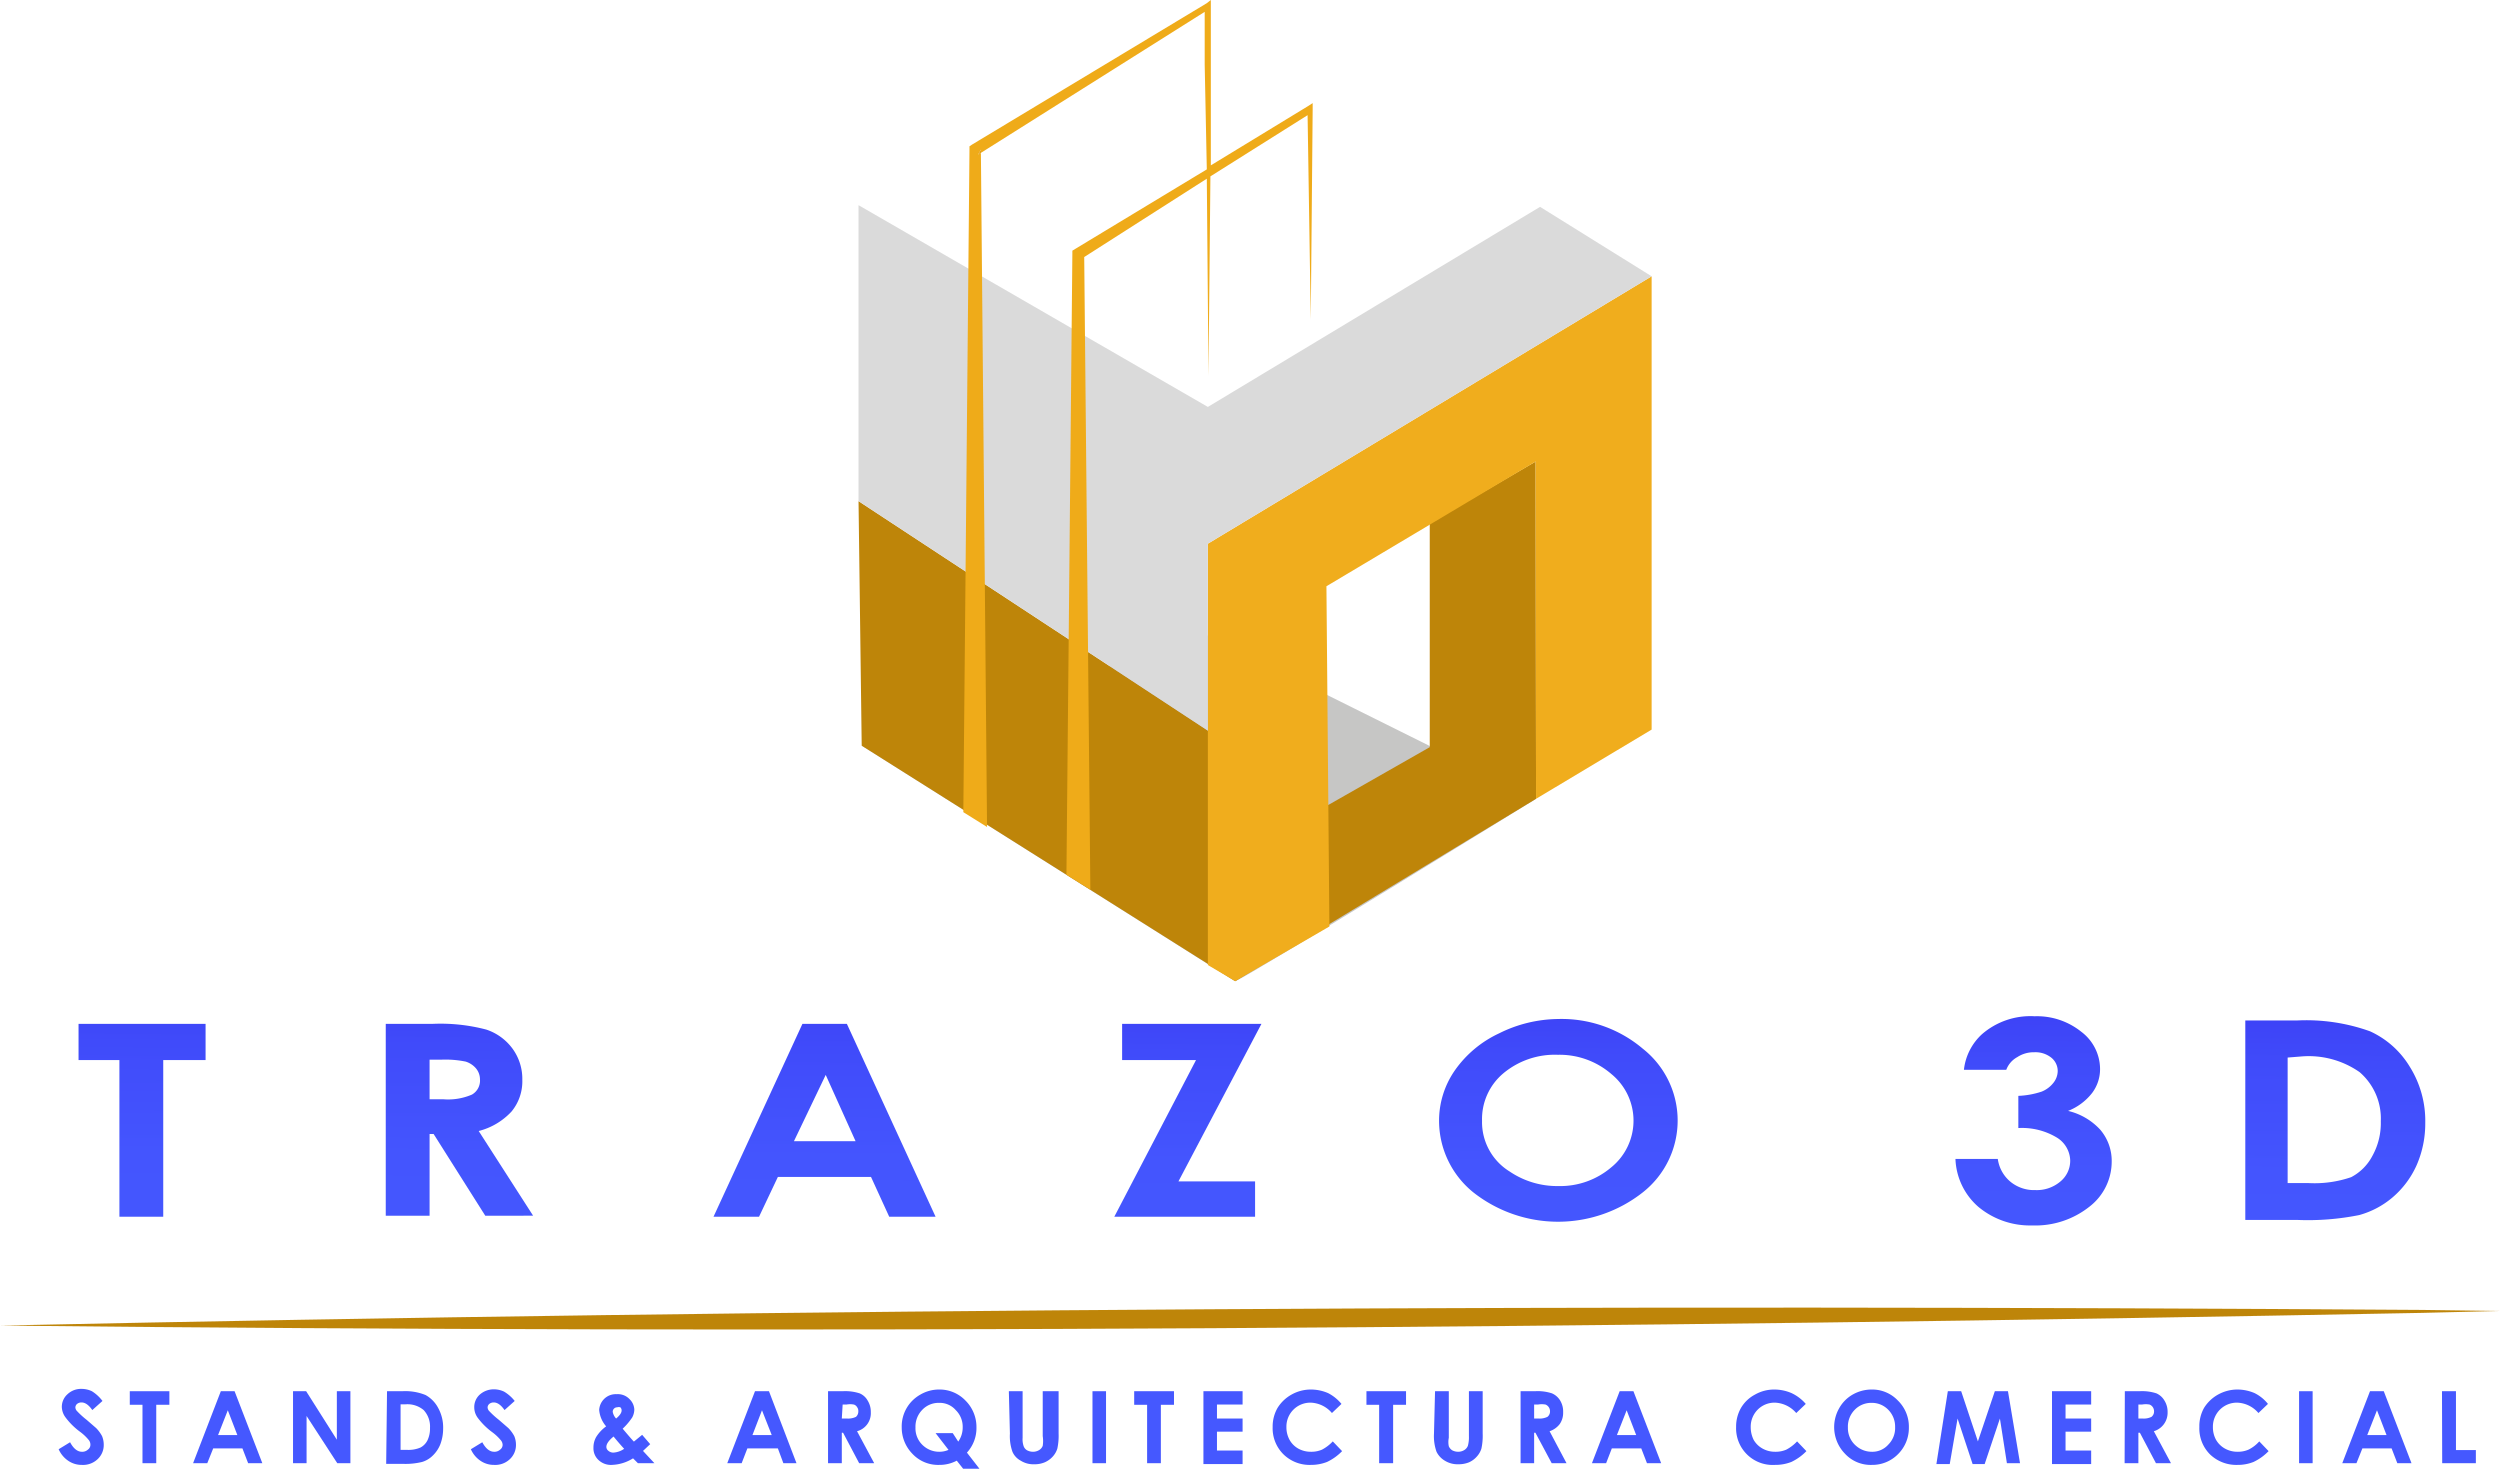 <svg xmlns="http://www.w3.org/2000/svg" xmlns:xlink="http://www.w3.org/1999/xlink" viewBox="0 0 118.08 69.37"><defs><style>.cls-1{isolation:isolate;}.cls-2{opacity:0.25;mix-blend-mode:multiply;}.cls-3{fill:#c6c6c5;}.cls-4{fill:#be8509;}.cls-5{fill:#f0ad1d;}.cls-6{fill:#dadada;}.cls-7{fill:#da8f0a;}.cls-8{fill:#efab19;}.cls-9{fill:url(#Degradado_sin_nombre_6);}.cls-10{fill:url(#Degradado_sin_nombre_2);}.cls-11{fill:url(#Degradado_sin_nombre_2-2);}.cls-12{fill:url(#Degradado_sin_nombre_2-3);}.cls-13{fill:url(#Degradado_sin_nombre_2-4);}.cls-14{fill:url(#Degradado_sin_nombre_2-5);}.cls-15{fill:url(#Degradado_sin_nombre_2-6);}.cls-16{fill:url(#Degradado_sin_nombre_2-7);}.cls-17{fill:#4558ff;}</style><radialGradient id="Degradado_sin_nombre_6" cx="59.04" cy="62.26" r="41.75" gradientUnits="userSpaceOnUse"><stop offset="0" stop-color="#2500db"></stop><stop offset="0.01" stop-color="#2704dd"></stop><stop offset="0.09" stop-color="#3222e9"></stop><stop offset="0.17" stop-color="#3a3af3"></stop><stop offset="0.26" stop-color="#404bfa"></stop><stop offset="0.35" stop-color="#4455fe"></stop><stop offset="0.47" stop-color="#4558ff"></stop><stop offset="1" stop-color="#2500db"></stop></radialGradient><linearGradient id="Degradado_sin_nombre_2" x1="6.84" y1="35.96" x2="6.6" y2="60.52" gradientUnits="userSpaceOnUse"><stop offset="0" stop-color="#2500db"></stop><stop offset="0.02" stop-color="#2704dd"></stop><stop offset="0.18" stop-color="#3222e9"></stop><stop offset="0.36" stop-color="#3a3af3"></stop><stop offset="0.54" stop-color="#404bfa"></stop><stop offset="0.75" stop-color="#4455fe"></stop><stop offset="1" stop-color="#4558ff"></stop></linearGradient><linearGradient id="Degradado_sin_nombre_2-2" x1="21.86" y1="36.1" x2="21.62" y2="60.67" xlink:href="#Degradado_sin_nombre_2"></linearGradient><linearGradient id="Degradado_sin_nombre_2-3" x1="39.15" y1="36.27" x2="38.91" y2="60.84" xlink:href="#Degradado_sin_nombre_2"></linearGradient><linearGradient id="Degradado_sin_nombre_2-4" x1="56.24" y1="36.44" x2="56" y2="61" xlink:href="#Degradado_sin_nombre_2"></linearGradient><linearGradient id="Degradado_sin_nombre_2-5" x1="73.73" y1="36.61" x2="73.49" y2="61.17" xlink:href="#Degradado_sin_nombre_2"></linearGradient><linearGradient id="Degradado_sin_nombre_2-6" x1="96.23" y1="36.82" x2="95.99" y2="61.39" xlink:href="#Degradado_sin_nombre_2"></linearGradient><linearGradient id="Degradado_sin_nombre_2-7" x1="110.43" y1="36.96" x2="110.19" y2="61.53" xlink:href="#Degradado_sin_nombre_2"></linearGradient></defs><g class="cls-1"><g id="Capa_1" data-name="Capa 1"><image class="cls-2" width="258" height="194" transform="translate(27.63 16.83) scale(0.24)"></image><path class="cls-3" d="M58.34,46.35c.72-.29,14.21-8.62,14.21-8.62L57,30,40.7,35.22Z"></path><polygon class="cls-4" points="40.55 23.67 40.7 35.22 58.34 46.34 72.55 37.73 72.53 21.8 67.53 24.71 67.53 35.29 62.74 38.02 57.05 34.51 40.55 23.67"></polygon><polygon class="cls-5" points="78.01 34.46 78.01 13.05 57.05 25.68 57.05 45.58 58.34 46.34 62.79 43.76 62.65 27.69 72.53 21.8 72.55 37.73 78.01 34.46"></polygon><polygon class="cls-6" points="40.55 9.69 57.05 19.22 72.74 9.77 78.01 13.05 57.05 25.68 57.05 34.51 40.55 23.67 40.55 9.69"></polygon><polygon class="cls-7" points="46.2 7.3 46.33 7.22 46.33 7.07 46.2 7.3"></polygon><path class="cls-8" d="M61.8,5,57.19,7.81l0,0,0-5V2.39l0-2.11V0L57,.15,45.91,6.83l-.12.08v.16L45.5,38.36l1.12.7L46.33,7.22l-.13.08.13-.23v.15L56.9.56l0,2v.49L57,8l-6.22,3.76-.13.08v.15l-.28,29.33,1.13.7-.29-29.88L57,8.44l.08,9.31.09-9.42.08-.05h0l4.51-2.84.15,9.66L62,5.16V4.87Z"></path><line class="cls-9" y1="62.61" x2="118.08" y2="61.92"></line><path class="cls-4" d="M0,62.61c37.87-.81,76.51-1,114.39-.74l3.69.05-3.69.09c-37.87.73-76.51,1-114.39.6Z"></path><path class="cls-10" d="M3.71,48.36h6v1.71h-2v7.4H5.64v-7.4H3.71Z"></path><path class="cls-11" d="M18.22,48.36h2.19a8.46,8.46,0,0,1,2.56.27,2.52,2.52,0,0,1,1.23.89A2.42,2.42,0,0,1,24.67,51a2.24,2.24,0,0,1-.51,1.5,3.18,3.18,0,0,1-1.55.92l2.57,4H22.92l-2.44-3.86h-.19v3.86H18.22Zm2.07,3.56h.64a2.85,2.85,0,0,0,1.36-.22.76.76,0,0,0,.38-.72.81.81,0,0,0-.19-.52,1.05,1.05,0,0,0-.49-.32,4.81,4.81,0,0,0-1.14-.09h-.56Z"></path><path class="cls-12" d="M37.9,48.36H40l4.19,9.11H42l-.86-1.88H36.74l-.89,1.88H33.7ZM39,50.77,37.5,53.9h2.91Z"></path><path class="cls-13" d="M53,48.36h6.58L55.66,55.8h3.62v1.67H52.63l3.86-7.4H53Z"></path><path class="cls-14" d="M73.59,48.13a5.93,5.93,0,0,1,4,1.4,4.32,4.32,0,0,1,0,6.79,6.47,6.47,0,0,1-8,0,4.35,4.35,0,0,1-1.62-3.37,4.16,4.16,0,0,1,.75-2.4,5.26,5.26,0,0,1,2.08-1.74A6.36,6.36,0,0,1,73.59,48.13Zm0,1.69A3.79,3.79,0,0,0,71,50.7a2.82,2.82,0,0,0-1,2.24,2.74,2.74,0,0,0,1.3,2.39,4,4,0,0,0,2.3.69,3.72,3.72,0,0,0,2.51-.89,2.84,2.84,0,0,0,0-4.4A3.74,3.74,0,0,0,73.57,49.82Z"></path><path class="cls-15" d="M94.76,50.53h-2a2.67,2.67,0,0,1,.85-1.68A3.49,3.49,0,0,1,96.1,48a3.34,3.34,0,0,1,2.2.73,2.21,2.21,0,0,1,.89,1.75,1.87,1.87,0,0,1-.38,1.15,2.69,2.69,0,0,1-1.13.84,3,3,0,0,1,1.52.89,2.27,2.27,0,0,1,.54,1.5A2.69,2.69,0,0,1,98.68,57a4.11,4.11,0,0,1-2.7.88A3.81,3.81,0,0,1,93.44,57a3.15,3.15,0,0,1-1.08-2.26h2A1.7,1.7,0,0,0,95,55.85a1.76,1.76,0,0,0,1.13.36,1.72,1.72,0,0,0,1.18-.4,1.27,1.27,0,0,0,.47-1,1.31,1.31,0,0,0-.63-1.08,3.19,3.19,0,0,0-1.82-.45V51.76a4,4,0,0,0,1.1-.2,1.34,1.34,0,0,0,.56-.42.91.91,0,0,0,.2-.55.81.81,0,0,0-.31-.64,1.2,1.2,0,0,0-.8-.25,1.41,1.41,0,0,0-.8.23A1.13,1.13,0,0,0,94.76,50.53Z"></path><path class="cls-16" d="M106.05,48.2h2.42a8.92,8.92,0,0,1,3.47.51,4.25,4.25,0,0,1,1.87,1.66,4.82,4.82,0,0,1,.74,2.67,4.91,4.91,0,0,1-.41,2A4.31,4.31,0,0,1,113,56.56a4.12,4.12,0,0,1-1.57.83,12.28,12.28,0,0,1-2.92.23h-2.46Zm2,1.75v5.93h1a5.34,5.34,0,0,0,2-.28,2.37,2.37,0,0,0,1-1,3.19,3.19,0,0,0,.4-1.64,2.89,2.89,0,0,0-1-2.32,4.19,4.19,0,0,0-2.77-.74Z"></path><path class="cls-17" d="M4.84,66.17l-.48.43q-.25-.36-.51-.36a.33.33,0,0,0-.21.07.23.23,0,0,0-.08.16.27.27,0,0,0,.06.16,4,4,0,0,0,.47.43l.45.39a1.66,1.66,0,0,1,.28.38,1.06,1.06,0,0,1,.08.4.91.91,0,0,1-.29.69,1,1,0,0,1-.75.27A1.11,1.11,0,0,1,3.23,69a1.28,1.28,0,0,1-.46-.55l.54-.33c.16.3.35.45.56.45a.39.39,0,0,0,.28-.1.28.28,0,0,0,.12-.22A.35.35,0,0,0,4.18,68a2.28,2.28,0,0,0-.38-.36,3.28,3.28,0,0,1-.71-.7.86.86,0,0,1-.17-.49.8.8,0,0,1,.27-.6.93.93,0,0,1,.67-.25,1.13,1.13,0,0,1,.48.11A1.85,1.85,0,0,1,4.84,66.17Z"></path><path class="cls-17" d="M6.13,65.71H8v.64H7.38v2.76H6.73V66.35h-.6Z"></path><path class="cls-17" d="M10.43,65.71h.65l1.31,3.4h-.67l-.27-.7H10.07l-.28.7H9.12Zm.33.9-.46,1.17h.91Z"></path><path class="cls-17" d="M13.84,65.71h.62L15.91,68V65.71h.64v3.4h-.62l-1.45-2.23v2.23h-.64Z"></path><path class="cls-17" d="M18.28,65.71H19a2.55,2.55,0,0,1,1.1.18,1.48,1.48,0,0,1,.59.6,1.91,1.91,0,0,1,.24,1,2.09,2.09,0,0,1-.13.72,1.5,1.5,0,0,1-.36.54,1.2,1.2,0,0,1-.5.3,3.31,3.31,0,0,1-.93.09h-.77Zm.64.62v2.15h.3a1.44,1.44,0,0,0,.64-.11.78.78,0,0,0,.33-.34,1.29,1.29,0,0,0,.12-.59,1.14,1.14,0,0,0-.3-.84,1.19,1.19,0,0,0-.87-.27Z"></path><path class="cls-17" d="M24.31,66.17l-.48.43q-.25-.36-.51-.36a.33.33,0,0,0-.21.07.23.23,0,0,0-.08.16.27.27,0,0,0,.06.16,4,4,0,0,0,.47.43l.45.39a1.66,1.66,0,0,1,.28.38,1.06,1.06,0,0,1,.08.4.91.91,0,0,1-.29.69,1,1,0,0,1-.75.27A1.11,1.11,0,0,1,22.7,69a1.28,1.28,0,0,1-.46-.55l.54-.33c.16.3.35.45.56.45a.39.39,0,0,0,.28-.1.28.28,0,0,0,.12-.22.35.35,0,0,0-.09-.23,2.28,2.28,0,0,0-.38-.36,3.28,3.28,0,0,1-.71-.7.84.84,0,0,1-.16-.49.79.79,0,0,1,.26-.6,1,1,0,0,1,.67-.25,1.13,1.13,0,0,1,.48.11A1.85,1.85,0,0,1,24.31,66.17Z"></path><path class="cls-17" d="M30.33,67.77l.38.44-.17.16-.17.16.54.58h-.78l-.23-.23a2,2,0,0,1-1,.31.85.85,0,0,1-.63-.23.75.75,0,0,1-.24-.58,1,1,0,0,1,.13-.51,1.78,1.78,0,0,1,.47-.5,1.35,1.35,0,0,1-.33-.78.8.8,0,0,1,.22-.5.78.78,0,0,1,.61-.24.76.76,0,0,1,.61.24.72.72,0,0,1,.22.49.82.82,0,0,1-.1.37,3.05,3.05,0,0,1-.45.53c.27.32.45.53.53.61Zm-.85.66c-.11-.12-.28-.31-.5-.58-.23.19-.34.35-.34.49a.23.23,0,0,0,.09.18.36.36,0,0,0,.24.09A1,1,0,0,0,29.48,68.43ZM29.1,67c.17-.14.26-.27.26-.38a.2.2,0,0,0-.06-.15.25.25,0,0,0-.15,0,.21.21,0,0,0-.21.21A.61.61,0,0,0,29.1,67Z"></path><path class="cls-17" d="M35.66,65.71h.66l1.3,3.4H37l-.26-.7H35.3l-.27.7h-.68Zm.33.9-.45,1.17h.91Z"></path><path class="cls-17" d="M39.11,65.71h.69a2.21,2.21,0,0,1,.8.1.78.78,0,0,1,.38.34,1,1,0,0,1,.15.55.88.88,0,0,1-.65.9l.81,1.51h-.71l-.76-1.44h-.06v1.44h-.65ZM39.76,67H40a.85.85,0,0,0,.43-.08.34.34,0,0,0,.11-.27.29.29,0,0,0-.06-.19.26.26,0,0,0-.15-.12.94.94,0,0,0-.35,0h-.18Z"></path><path class="cls-17" d="M45.67,68.61l.59.76h-.77l-.3-.38a1.73,1.73,0,0,1-.83.2,1.66,1.66,0,0,1-1.27-.53,1.77,1.77,0,0,1-.5-1.25,1.72,1.72,0,0,1,.88-1.54,1.75,1.75,0,0,1,.89-.24,1.69,1.69,0,0,1,1.24.52,1.76,1.76,0,0,1,.52,1.27A1.71,1.71,0,0,1,45.67,68.61Zm-.41-.52a1.16,1.16,0,0,0,.21-.68,1.1,1.1,0,0,0-.33-.81,1,1,0,0,0-.78-.34,1.06,1.06,0,0,0-.8.33,1.13,1.13,0,0,0-.32.83,1.09,1.09,0,0,0,.4.89,1.12,1.12,0,0,0,.72.26,1.08,1.08,0,0,0,.44-.09l-.61-.79H45Z"></path><path class="cls-17" d="M47.65,65.71h.65v2.2a1,1,0,0,0,.05.4.37.37,0,0,0,.16.19.61.61,0,0,0,.28.07.55.55,0,0,0,.29-.08.41.41,0,0,0,.17-.2,1.52,1.52,0,0,0,0-.46V65.71H50v2a2.87,2.87,0,0,1-.06.71,1,1,0,0,1-.22.38,1.1,1.1,0,0,1-.38.27,1.22,1.22,0,0,1-.49.09,1.11,1.11,0,0,1-.64-.17.87.87,0,0,1-.39-.42,2.21,2.21,0,0,1-.12-.86Z"></path><path class="cls-17" d="M51.6,65.71h.64v3.4H51.6Z"></path><path class="cls-17" d="M53.57,65.71h1.88v.64h-.62v2.76h-.65V66.35h-.61Z"></path><path class="cls-17" d="M56.84,65.71h1.85v.63H57.48V67h1.21v.62H57.48v.89h1.21v.64H56.84Z"></path><path class="cls-17" d="M63.36,66.31l-.45.43a1.38,1.38,0,0,0-1-.49,1.13,1.13,0,0,0-1.15,1.15,1.23,1.23,0,0,0,.15.61,1.08,1.08,0,0,0,.41.41,1.21,1.21,0,0,0,.6.15,1.27,1.27,0,0,0,.52-.1,1.92,1.92,0,0,0,.51-.39l.44.46a2.44,2.44,0,0,1-.71.51,2.07,2.07,0,0,1-.77.14,1.76,1.76,0,0,1-1.29-.5,1.73,1.73,0,0,1-.51-1.29,1.77,1.77,0,0,1,.23-.9,1.82,1.82,0,0,1,.66-.63,1.86,1.86,0,0,1,.92-.24,2.06,2.06,0,0,1,.81.17A2,2,0,0,1,63.36,66.31Z"></path><path class="cls-17" d="M64.54,65.71h1.87v.64H65.8v2.76h-.66V66.35h-.6Z"></path><path class="cls-17" d="M67.78,65.71h.65v2.2a1,1,0,0,0,0,.4.42.42,0,0,0,.16.19.61.61,0,0,0,.28.07.55.55,0,0,0,.29-.08.41.41,0,0,0,.17-.2,1.52,1.52,0,0,0,.05-.46V65.71h.65v2a2.87,2.87,0,0,1-.06.71,1,1,0,0,1-.22.38,1.07,1.07,0,0,1-.37.27,1.31,1.31,0,0,1-.5.09,1.14,1.14,0,0,1-.64-.17,1,1,0,0,1-.39-.42,2.21,2.21,0,0,1-.12-.86Z"></path><path class="cls-17" d="M71.82,65.71h.68a2.17,2.17,0,0,1,.8.1.85.85,0,0,1,.39.34,1,1,0,0,1,.14.55.93.93,0,0,1-.16.56,1,1,0,0,1-.48.34l.8,1.51h-.7l-.77-1.44h-.06v1.44h-.64ZM72.46,67h.21a.83.83,0,0,0,.42-.08.32.32,0,0,0,.12-.27.34.34,0,0,0-.21-.31,1,1,0,0,0-.36,0h-.18Z"></path><path class="cls-17" d="M76.5,65.71h.65l1.31,3.4h-.67l-.27-.7H76.13l-.27.7h-.67Zm.33.9-.46,1.17h.91Z"></path><path class="cls-17" d="M85.29,66.31l-.45.43a1.4,1.4,0,0,0-1-.49,1.12,1.12,0,0,0-.82.33,1.14,1.14,0,0,0-.33.82,1.34,1.34,0,0,0,.14.61,1.1,1.1,0,0,0,.42.41,1.21,1.21,0,0,0,.6.15,1.27,1.27,0,0,0,.52-.1,1.92,1.92,0,0,0,.51-.39l.44.46a2.44,2.44,0,0,1-.71.51,2.07,2.07,0,0,1-.77.14A1.73,1.73,0,0,1,82,67.4a1.77,1.77,0,0,1,.23-.9,1.67,1.67,0,0,1,.66-.63,1.83,1.83,0,0,1,.92-.24,2.06,2.06,0,0,1,.81.17A2,2,0,0,1,85.29,66.31Z"></path><path class="cls-17" d="M88.4,65.63a1.67,1.67,0,0,1,1.24.52,1.72,1.72,0,0,1,.52,1.27,1.74,1.74,0,0,1-.51,1.26,1.7,1.7,0,0,1-1.24.51,1.65,1.65,0,0,1-1.27-.53,1.8,1.8,0,0,1-.27-2.15,1.69,1.69,0,0,1,.65-.65A1.81,1.81,0,0,1,88.4,65.63Zm0,.63a1.08,1.08,0,0,0-.8.33,1.13,1.13,0,0,0-.32.83,1.1,1.1,0,0,0,.41.89,1.12,1.12,0,0,0,.72.26,1,1,0,0,0,.78-.34,1.1,1.1,0,0,0,.32-.82,1.13,1.13,0,0,0-.32-.82A1.07,1.07,0,0,0,88.4,66.26Z"></path><path class="cls-17" d="M92,65.71h.63l.79,2.37.8-2.37h.62l.57,3.4h-.62L94.46,67l-.72,2.15h-.57L92.46,67l-.37,2.15h-.63Z"></path><path class="cls-17" d="M96.92,65.71h1.85v.63H97.56V67h1.21v.62H97.56v.89h1.21v.64H96.92Z"></path><path class="cls-17" d="M100.36,65.71h.69a2.21,2.21,0,0,1,.8.1.83.83,0,0,1,.38.34,1,1,0,0,1,.15.55.91.91,0,0,1-.65.9l.81,1.51h-.71l-.76-1.44H101v1.44h-.65ZM101,67h.2a.81.81,0,0,0,.42-.08.32.32,0,0,0,.12-.27.34.34,0,0,0-.21-.31,1,1,0,0,0-.36,0H101Z"></path><path class="cls-17" d="M107.12,66.31l-.45.43a1.38,1.38,0,0,0-1-.49,1.13,1.13,0,0,0-1.15,1.15,1.23,1.23,0,0,0,.15.61,1.1,1.1,0,0,0,.42.41,1.21,1.21,0,0,0,.6.15,1.25,1.25,0,0,0,.51-.1,1.65,1.65,0,0,0,.51-.39l.44.46a2.44,2.44,0,0,1-.71.51,2,2,0,0,1-.76.14,1.79,1.79,0,0,1-1.3-.5,1.73,1.73,0,0,1-.5-1.29,1.77,1.77,0,0,1,.22-.9,1.82,1.82,0,0,1,.66-.63,1.89,1.89,0,0,1,.92-.24,2.06,2.06,0,0,1,.81.17A1.87,1.87,0,0,1,107.12,66.31Z"></path><path class="cls-17" d="M108.59,65.71h.64v3.4h-.64Z"></path><path class="cls-17" d="M111.94,65.71h.65l1.31,3.4h-.67l-.27-.7h-1.38l-.28.7h-.67Zm.33.9-.46,1.17h.91Z"></path><path class="cls-17" d="M115.34,65.71H116v2.78h.94v.62h-1.59Z"></path></g></g></svg>